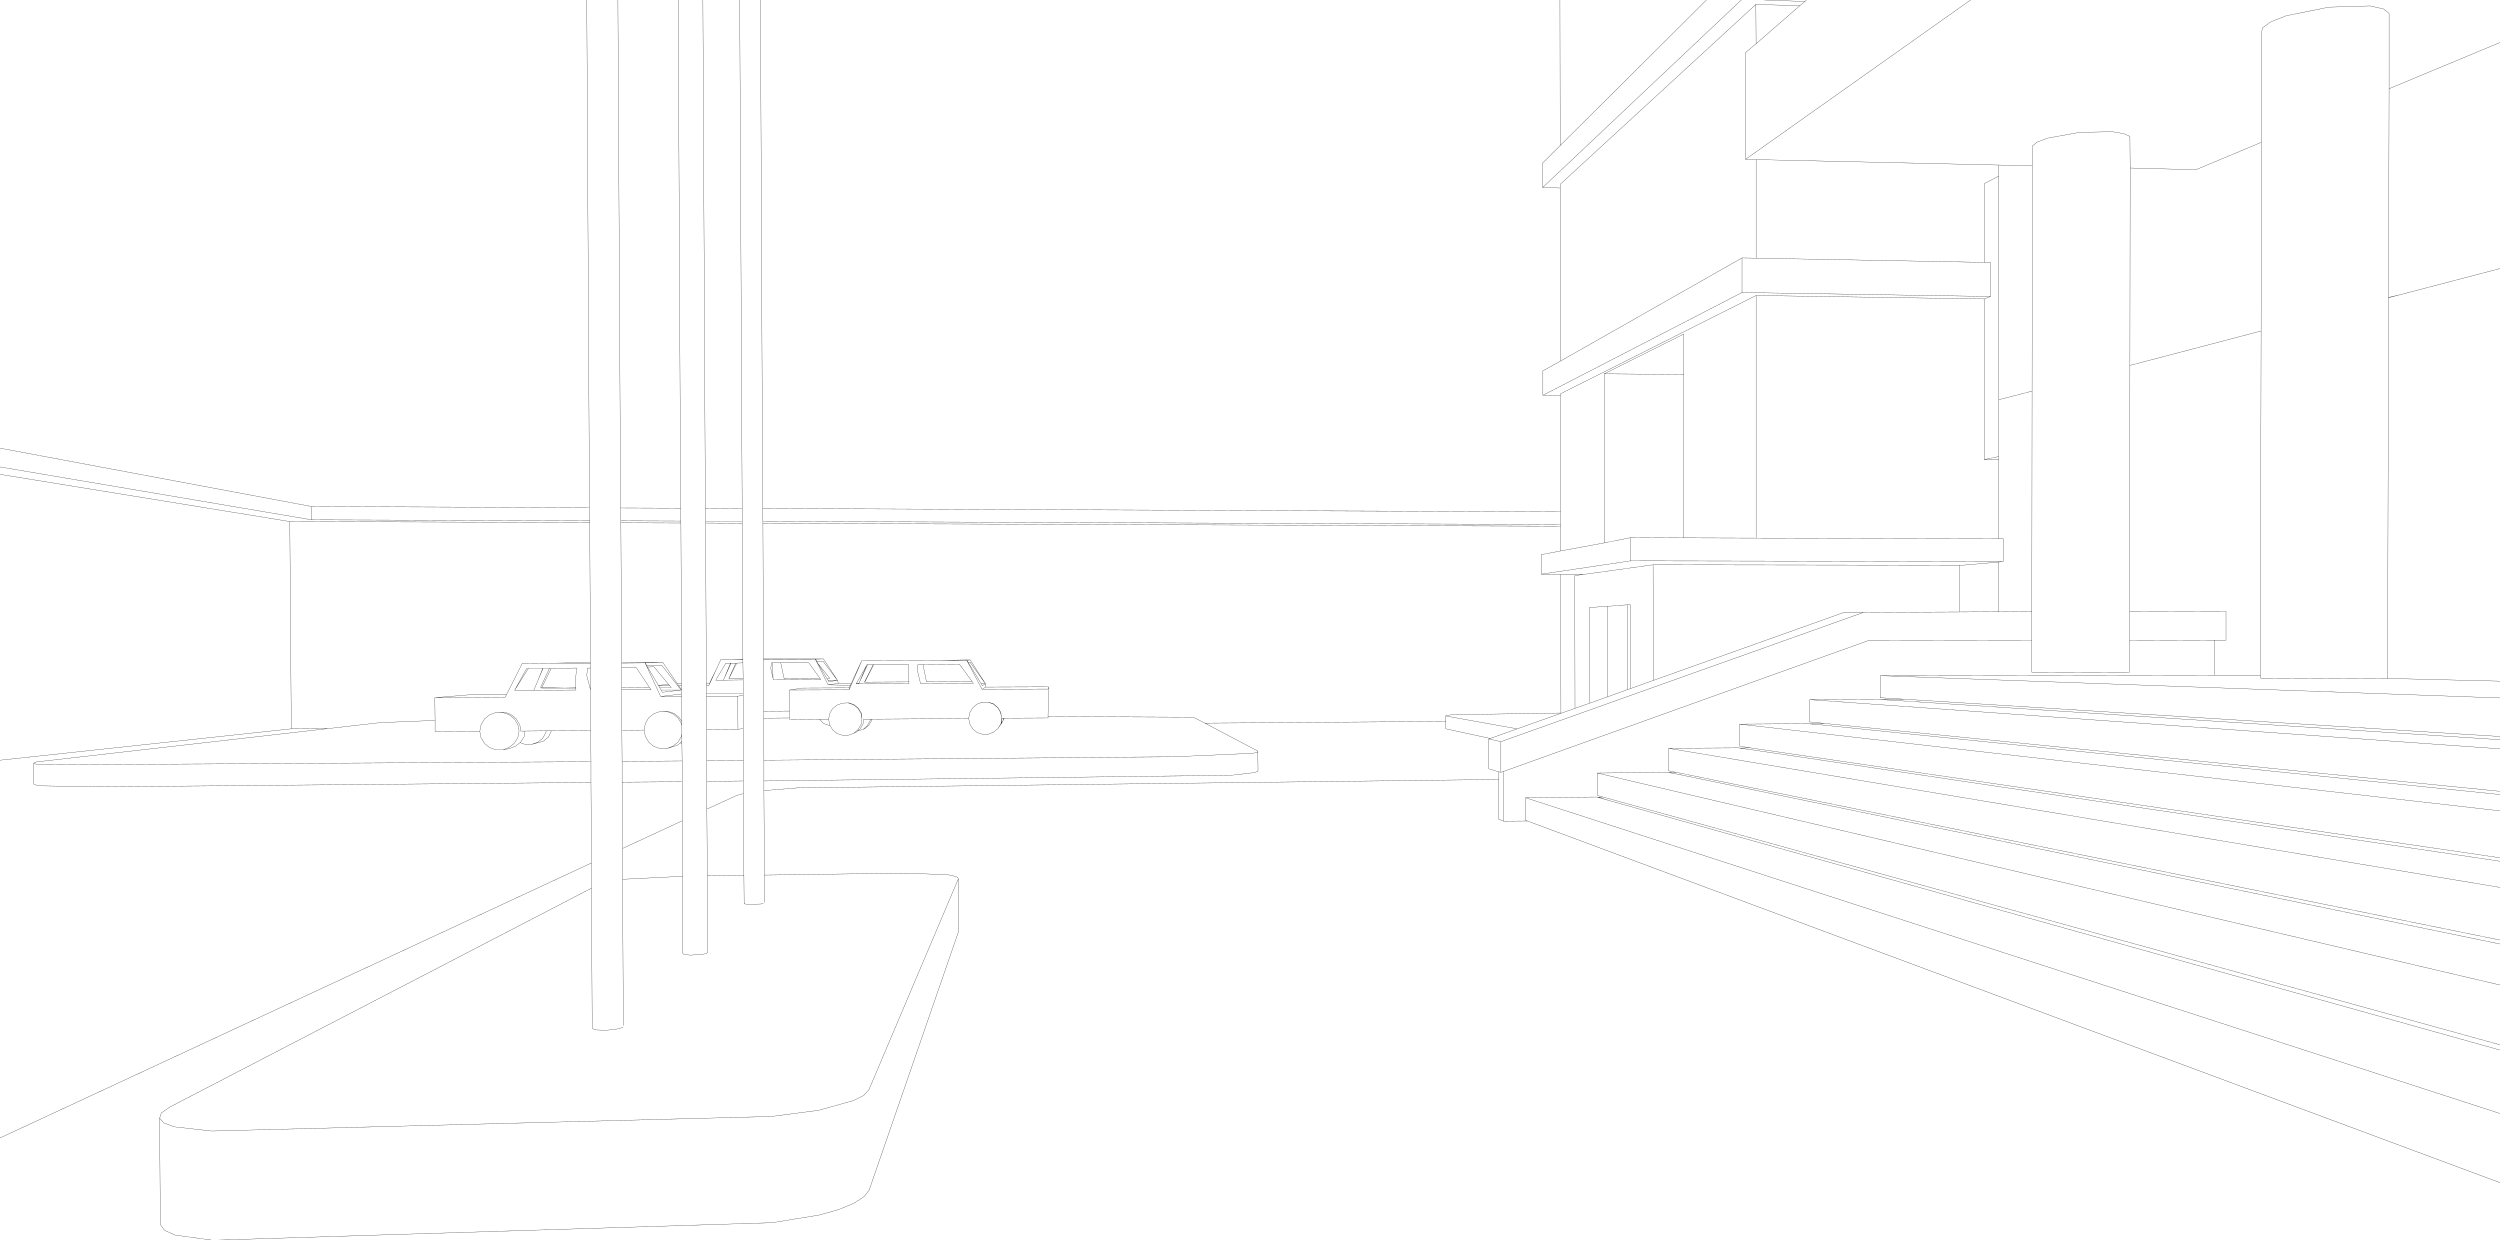 <?xml version="1.0" encoding="UTF-8" standalone="no"?>
<svg xmlns:xlink="http://www.w3.org/1999/xlink" height="251.0px" width="505.95px" xmlns="http://www.w3.org/2000/svg">
  <g transform="matrix(1.0, 0.0, 0.0, 1.0, 0.0, -1.0)">
    <path d="M398.8 1.0 L353.25 33.25 355.4 33.3 404.5 34.4 411.3 34.55 411.3 30.55 412.3 29.75 414.4 28.95 420.8 27.8 427.45 27.65 429.8 28.05 431.05 28.6 431.1 35.0 444.4 35.35 457.65 29.8 457.7 7.75 457.85 6.65 459.6 5.4 462.65 4.2 471.3 2.45 479.65 2.2 482.35 2.8 483.5 3.7 483.5 18.95 505.95 9.6 M483.4 61.2 L483.4 61.25 485.7 60.65 483.4 61.2 483.5 18.95 M431.1 35.0 L431.05 74.95 457.55 68.0 457.6 68.0 457.65 29.8 M404.5 34.4 L404.5 36.65 404.5 81.9 411.25 80.15 411.3 34.55 M355.4 33.3 L355.4 53.25 401.55 54.1 401.6 38.15 404.5 36.65 M357.05 1.0 L365.3 1.3 365.6 1.0 M355.4 9.85 L364.25 2.15 355.35 1.9 355.4 9.85 353.25 11.65 353.25 33.25 M340.75 76.8 L340.75 68.6 324.65 76.65 340.75 76.8 340.75 109.85 355.4 109.9 355.4 60.8 315.8 80.7 315.8 81.05 315.85 104.6 315.85 107.15 315.85 107.5 315.85 112.5 324.75 110.85 324.65 76.65 M355.35 1.9 L315.75 38.3 315.75 39.05 315.85 74.05 352.55 53.2 355.4 53.25 M352.55 53.2 L352.55 60.2 402.85 61.0 402.85 54.1 401.55 54.1 M401.55 94.0 L404.5 94.0 404.5 93.4 401.55 94.0 401.55 61.5 355.4 60.8 M404.5 81.9 L404.5 93.4 M401.55 61.5 L402.85 61.0 M364.25 2.15 L365.3 1.3 M396.5 115.4 L334.55 115.3 334.6 138.7 373.15 124.95 377.1 124.95 396.5 124.85 396.5 115.45 396.5 115.4 M396.5 124.85 L404.45 124.8 404.45 114.75 396.5 115.45 M505.95 161.8 L367.55 147.6 367.3 147.6 366.25 147.5 366.1 147.45 352.05 147.55 505.95 165.1 M505.95 161.15 L369.25 147.4 366.45 147.5 367.3 147.6 M366.25 147.5 L366.45 147.5 M369.25 147.4 L366.25 147.1 366.25 142.6 380.2 142.55 380.4 142.6 380.75 142.6 385.3 142.5 380.5 142.2 380.5 137.75 448.2 137.65 448.2 130.55 431.0 130.6 430.95 137.05 430.9 137.1 411.2 137.05 411.2 130.65 377.95 130.7 304.35 157.1 304.35 167.2 309.1 167.15 308.75 167.0 308.75 162.45 323.1 162.3 323.3 162.35 323.45 162.35 324.4 162.3 323.3 162.0 323.25 157.45 337.55 157.3 337.7 157.35 337.8 157.35 339.2 157.3 337.7 157.0 337.7 152.45 351.85 152.35 352.05 152.4 352.2 152.4 354.2 152.35 352.05 152.0 352.05 147.55 M505.95 150.7 L382.7 142.7 381.7 142.65 380.4 142.6 M381.7 142.65 L380.75 142.6 M334.55 115.3 L320.5 117.25 318.7 117.5 318.75 144.35 321.75 143.3 321.65 123.95 325.4 123.7 329.35 123.4 329.95 123.4 330.0 140.35 334.6 138.7 M324.75 110.85 L330.05 109.8 340.75 109.85 M330.05 109.8 L330.05 114.5 405.4 114.65 405.4 110.0 404.45 110.0 355.4 109.9 M325.4 123.7 L325.4 142.0 329.4 140.55 329.35 123.4 M329.4 140.55 L330.0 140.35 M505.95 175.3 L354.6 152.75 353.4 152.6 352.05 152.4 M353.4 152.6 L352.2 152.4 M337.7 157.35 L338.8 157.55 337.8 157.35 M338.8 157.55 L339.1 157.6 505.95 192.05 M505.9 213.5 L326.3 163.2 325.6 163.0 323.3 162.35 M505.95 138.85 L483.2 138.3 483.2 138.35 457.65 138.25 457.45 138.2 457.45 137.65 448.2 137.65 M431.05 74.95 L431.0 124.75 450.5 124.7 450.5 130.55 448.2 130.55 M411.2 130.65 L411.2 124.75 404.45 124.8 M431.0 124.75 L431.0 130.6 M405.4 114.65 L404.45 114.75 M404.5 94.0 L404.45 110.0 M411.2 124.75 L411.25 80.15 M457.45 137.65 L457.6 68.0 M483.4 61.25 L483.2 138.3 M505.95 55.35 L485.7 60.65 M354.2 152.35 L505.95 174.6 M337.7 152.45 L505.95 180.6 M505.95 191.25 L339.2 157.3 M505.95 212.45 L324.4 162.3 M380.5 137.75 L505.95 142.25 M385.3 142.5 L505.95 150.05 M366.25 142.6 L505.95 152.55 M352.4 1.0 L312.2 38.95 315.75 39.05 M312.2 38.95 L312.2 34.0 315.75 30.45 315.7 1.0 M352.55 60.2 L312.25 81.0 315.8 81.05 M312.25 81.0 L312.25 76.05 315.85 74.05 M212.2 140.0 L199.5 140.05 198.75 140.5 212.1 140.45 212.2 140.0 212.1 146.0 241.2 146.15 241.7 146.25 243.85 147.35 292.6 147.0 292.6 145.85 293.0 145.75 293.95 145.65 315.9 145.3 315.85 117.25 311.9 117.2 311.9 113.25 315.85 112.5 M198.75 140.5 L195.65 134.65 190.35 134.65 174.4 134.7 172.25 139.7 171.85 140.6 159.75 140.65 159.8 144.9 159.8 146.3 159.8 146.6 165.85 146.55 167.7 146.55 167.9 145.45 168.5 144.4 169.4 143.7 170.5 143.3 171.65 143.25 171.8 143.25 172.85 143.6 173.75 144.35 174.35 145.35 174.45 146.5 174.25 147.65 173.65 148.65 172.8 149.4 173.2 149.25 173.55 148.95 174.1 148.5 174.65 147.5 174.8 146.6 174.8 146.55 176.15 146.55 176.45 146.55 196.05 146.4 196.25 145.25 196.85 144.25 197.7 143.5 197.75 143.5 198.15 143.35 198.8 143.1 198.85 143.1 199.95 143.1 200.0 143.1 201.1 143.45 201.35 143.7 201.95 144.2 202.55 145.2 202.7 146.3 202.7 146.35 202.6 147.4 202.65 147.3 202.8 146.35 203.1 146.35 203.2 146.35 212.1 146.3 212.1 146.0 M203.2 146.35 L203.15 146.6 203.05 146.75 202.6 147.55 202.6 147.5 201.95 148.45 201.05 149.2 200.0 149.6 198.85 149.6 197.75 149.25 196.85 148.5 196.25 147.5 196.05 146.4 M202.6 147.4 L202.6 147.45 203.05 146.75 203.1 146.35 M202.6 147.45 L202.6 147.5 M202.6 147.45 L202.55 147.5 201.95 148.45 M202.55 147.5 L202.6 147.4 M199.95 143.1 L201.05 143.5 201.95 144.25 202.5 145.2 202.7 146.3 M175.6 135.5 L176.7 135.5 176.85 135.5 183.9 135.5 183.95 139.0 183.95 139.35 173.8 139.4 173.25 139.4 173.35 139.25 175.4 135.65 175.45 135.6 175.45 135.5 175.6 135.5 173.85 139.25 173.8 139.4 M165.0 134.35 L165.05 134.4 166.65 134.35 165.0 134.35 154.5 134.35 154.5 134.45 165.0 134.4 165.05 134.4 165.3 134.85 166.55 134.8 169.5 138.7 166.65 134.35 M165.3 134.85 L165.55 135.3 167.95 138.3 167.35 138.3 167.6 138.7 169.5 138.7 169.65 139.3 172.3 139.25 174.4 134.7 M167.6 138.7 L167.75 138.95 169.5 138.7 M171.85 140.6 L171.95 140.2 162.4 140.25 159.75 140.65 M171.95 140.2 L172.0 139.85 172.1 139.7 167.6 139.6 165.0 134.4 M169.65 139.3 L167.6 139.6 M165.95 138.3 L158.7 138.35 158.0 135.15 156.35 135.15 156.45 138.3 156.45 138.4 156.5 138.6 166.1 138.55 165.95 138.3 163.7 135.15 158.0 135.15 M172.8 149.4 L171.7 149.8 170.5 149.8 169.4 149.45 168.5 148.7 167.95 147.75 167.6 147.75 166.65 147.4 165.85 146.55 M167.7 146.55 L167.9 147.7 167.95 147.75 M173.35 139.25 L173.85 139.25 175.4 135.65 M183.95 139.0 L175.0 139.05 174.95 139.05 176.7 135.5 M174.45 146.5 L174.25 145.4 173.65 144.4 172.75 143.65 171.65 143.25 M173.55 148.95 L174.7 148.6 175.5 147.9 176.05 146.95 176.15 146.55 M176.45 146.55 L176.4 146.8 175.85 147.75 175.05 148.45 174.7 148.6 M176.85 135.5 L175.0 139.05 M172.25 139.7 L172.1 139.7 172.3 139.25 M165.55 135.3 L167.35 138.3 M195.65 134.65 L195.7 134.65 195.65 134.55 190.35 134.65 M195.7 134.65 L195.95 135.05 196.3 135.0 199.45 139.4 196.35 134.55 195.7 134.65 M196.35 134.55 L195.65 134.55 M185.75 135.5 L185.7 136.85 186.3 139.35 197.0 139.3 196.75 138.95 187.5 139.0 186.8 135.5 185.75 135.5 M198.6 139.4 L198.8 139.75 199.45 139.4 198.6 139.4 195.95 135.05 M199.5 140.05 L199.45 139.4 M198.85 143.1 L198.15 143.35 M196.75 138.95 L194.2 135.45 186.8 135.5 M304.35 167.2 L303.3 166.8 303.3 158.75 161.35 160.45 154.6 161.0 154.7 178.1 183.55 177.7 191.9 178.05 193.1 178.3 193.8 178.55 193.95 178.85 194.0 189.5 175.9 241.85 174.85 243.2 172.75 244.55 169.7 245.8 165.8 246.9 156.25 248.45 43.0 252.0 35.4 250.95 33.3 250.0 32.45 248.8 32.3 227.3 32.65 226.25 34.35 225.05 119.7 180.75 119.7 175.65 0.0 231.3 M320.5 117.25 L315.85 117.25 M292.6 145.85 L292.85 145.95 307.05 148.5 318.75 144.35 M303.3 158.75 L303.3 157.2 301.3 156.6 301.3 150.55 301.6 150.45 292.85 148.55 292.6 148.45 292.6 147.0 M243.85 147.35 L254.55 153.0 254.6 156.9 254.55 157.15 253.55 157.4 249.15 157.9 154.6 159.05 154.6 161.0 M254.55 153.0 L254.5 153.25 253.55 153.45 237.7 154.15 154.6 154.85 154.6 159.05 M377.1 124.95 L303.75 151.1 303.75 157.3 304.35 157.1 M303.3 157.2 L303.75 157.3 M303.75 151.1 L301.3 150.55 M301.6 150.45 L307.05 148.5 M0.0 95.5 L63.05 106.2 63.0 103.5 0.0 91.7 M76.9 147.25 L88.05 146.8 88.0 142.2 95.1 141.6 102.5 141.6 105.7 135.25 112.6 135.2 119.5 135.05 119.35 106.75 58.65 106.55 58.95 148.5 66.4 148.45 76.9 147.25 M119.7 175.65 L119.6 159.35 19.95 160.25 9.0 160.05 7.35 159.9 6.8 159.65 6.8 155.45 7.35 155.2 66.4 148.45 M119.6 159.35 L119.6 155.15 8.95 155.8 7.3 155.65 6.8 155.45 M58.95 148.5 L0.0 154.85 M154.5 134.35 L154.4 106.9 154.4 106.5 154.35 103.9 153.9 1.0 M142.75 103.85 L142.8 106.5 150.2 106.5 150.2 103.9 142.75 103.85 142.25 1.0 M142.8 106.5 L142.8 106.85 150.2 106.9 150.2 106.5 M137.8 106.85 L137.8 106.45 125.65 106.4 125.65 106.8 137.8 106.85 137.95 139.4 137.95 139.75 137.95 140.65 137.95 141.45 137.95 141.95 138.0 147.0 138.0 147.85 138.0 149.6 138.0 151.05 138.0 151.4 138.05 155.0 138.05 159.2 138.1 167.1 138.15 178.35 138.2 193.95 138.5 194.2 139.85 194.3 142.3 194.1 142.9 194.0 143.2 193.75 143.15 178.25 143.05 164.75 143.05 159.15 143.0 154.95 143.0 148.7 142.95 141.9 142.95 141.35 142.95 139.75 142.95 139.4 142.8 106.85 M125.05 1.0 L125.6 103.8 137.75 103.85 137.25 1.0 M125.65 106.4 L125.6 103.8 M137.8 106.45 L137.75 103.85 M126.15 208.55 L126.0 178.95 126.0 172.7 125.9 159.3 125.9 155.1 125.85 148.8 125.8 140.6 125.8 140.2 125.8 136.15 125.8 135.2 125.8 135.05 125.65 106.8 M137.95 141.95 L133.7 141.95 130.55 135.15 125.8 135.2 M130.9 135.75 L133.9 135.6 137.85 140.65 134.05 141.1 133.8 140.65 133.5 140.15 133.3 139.75 133.25 139.7 131.05 136.0 130.9 135.75 130.6 135.15 130.55 135.15 M125.8 135.05 L130.55 135.05 134.1 135.0 137.1 139.4 137.95 139.4 M130.55 135.05 L130.6 135.15 134.1 135.0 M125.8 136.15 L128.8 136.15 131.45 140.15 131.75 140.6 125.8 140.6 M125.8 140.2 L131.45 140.15 M125.85 148.8 L130.35 148.75 130.6 147.45 131.25 146.3 132.3 145.45 133.55 145.0 133.85 145.0 135.15 144.95 136.45 145.4 137.5 146.25 137.65 146.55 138.0 147.0 M137.95 140.65 L137.35 139.75 137.1 139.4 M137.35 139.75 L137.95 139.75 M133.5 140.15 L135.85 140.15 135.5 139.75 133.3 139.75 M135.5 139.75 L135.3 139.5 133.25 139.7 M133.85 145.0 L134.9 145.0 136.2 145.45 137.2 146.3 137.9 147.4 138.0 147.85 M133.7 141.95 L137.95 141.45 M137.85 140.65 L133.8 140.65 M135.3 139.5 L132.35 135.95 131.05 136.0 M156.35 135.15 L156.1 135.15 156.0 136.35 156.45 138.3 156.45 138.4 M148.9 135.2 L147.5 138.35 149.1 135.2 148.9 135.2 147.95 135.2 146.55 138.3 146.4 138.6 146.4 138.65 150.4 138.6 150.4 138.35 147.5 138.35 M146.4 138.65 L144.85 138.65 146.85 135.3 146.9 135.2 147.85 135.2 147.95 135.2 M150.35 134.4 L148.15 134.45 150.35 134.45 150.35 134.4 150.2 106.9 M149.1 135.2 L150.35 135.15 150.35 134.45 M148.15 134.45 L145.9 134.45 144.95 136.5 143.45 139.75 142.95 139.75 M142.95 141.35 L150.4 141.35 150.4 138.6 M142.95 141.9 L149.3 141.9 150.4 141.7 150.4 141.35 M143.45 139.75 L143.6 139.4 142.95 139.4 M144.95 136.5 L143.7 139.05 143.6 139.4 M150.4 141.7 L150.4 148.35 150.45 154.9 150.45 159.05 150.45 161.6 150.55 178.15 150.6 183.9 151.35 184.05 154.0 183.95 154.5 183.85 M154.6 154.85 L154.55 146.35 154.55 144.95 154.5 134.45 M154.55 146.35 L159.8 146.3 M159.8 144.9 L154.55 144.95 M150.4 138.35 L150.35 135.15 M146.55 138.3 L147.85 135.2 M118.75 1.0 L119.3 103.75 119.35 106.4 119.35 106.75 M97.35 147.7 L97.1 149.0 97.35 150.3 98.05 151.45 99.1 152.3 100.4 152.75 101.8 152.75 103.05 152.25 104.1 151.4 104.8 150.25 105.05 148.95 104.8 147.65 104.1 146.5 103.05 145.65 101.75 145.2 100.75 145.2 100.35 145.2 99.1 145.65 98.05 146.5 97.35 147.7 M119.5 135.05 L119.5 135.2 119.5 136.2 119.5 140.2 119.5 140.65 119.55 148.85 119.6 155.15 M112.6 135.2 L119.5 135.2 M109.0 138.4 L109.9 136.25 109.85 136.25 109.0 138.4 108.05 140.65 108.05 140.7 116.55 140.65 116.55 140.25 114.25 140.25 109.6 140.25 109.65 140.15 109.4 140.15 111.2 136.25 109.9 136.25 M106.6 136.25 L104.15 140.7 106.95 136.25 106.6 136.25 M106.95 136.25 L109.85 136.25 M88.0 142.2 L102.2 142.1 102.5 141.6 M101.8 152.75 L103.1 152.5 104.35 152.0 105.25 151.3 105.4 151.15 106.1 150.05 106.25 148.95 105.4 148.95 105.25 147.95 105.15 147.6 104.45 146.45 103.4 145.6 102.5 145.25 102.15 145.15 100.75 145.2 M108.05 140.7 L104.15 140.7 M116.7 136.2 L111.55 136.25 109.65 140.15 114.25 140.25 116.55 140.2 116.5 138.25 116.7 136.2 M119.5 136.2 L118.9 136.2 118.75 137.75 119.4 140.2 119.5 140.2 M116.55 140.25 L116.55 140.2 M119.4 140.2 L119.5 140.65 M111.55 136.25 L111.2 136.25 M106.25 148.95 L110.55 148.9 111.6 148.9 119.55 148.85 M110.55 148.9 L110.45 149.3 109.85 150.4 108.85 151.2 107.6 151.65 110.0 151.0 111.0 150.15 111.6 148.9 M105.25 151.3 L106.3 151.65 107.6 151.65 M88.05 146.8 L88.05 149.05 97.1 149.0 M150.4 148.35 L149.35 148.65 143.0 148.7 M143.05 159.15 L150.45 159.05 M143.0 154.95 L150.45 154.9 M150.45 161.6 L149.05 162.0 143.05 164.75 M138.0 149.6 L137.9 150.0 137.25 151.15 136.2 152.0 134.95 152.5 137.1 151.8 137.7 151.35 138.0 151.05 M137.7 151.35 L138.0 151.4 M130.35 148.75 L130.6 150.05 131.3 151.2 132.3 152.05 133.6 152.5 134.95 152.5 M125.9 159.3 L138.05 159.2 M126.0 172.7 L138.1 167.1 M138.05 155.0 L125.9 155.1 M138.15 178.35 L126.0 178.95 M154.7 183.65 L154.7 178.1 M143.15 178.25 L150.55 178.15 M149.35 148.65 L149.3 141.9 M149.7 1.0 L150.2 103.9 M0.0 97.0 L58.65 106.55 M119.35 106.4 L63.05 106.2 M63.0 103.5 L119.3 103.75 M126.1 208.85 L125.65 209.05 124.9 209.25 122.8 209.5 120.85 209.45 120.2 209.35 119.85 209.05 119.7 180.75 M32.3 227.3 L33.15 228.25 35.25 229.05 42.85 229.9 156.15 226.95 165.7 225.7 172.65 223.75 174.8 222.7 175.85 221.55 193.95 178.85 M315.85 107.5 L154.4 106.9 M315.85 107.15 L154.4 106.5 M315.85 104.6 L154.35 103.9 M323.25 157.45 L505.95 200.35 M308.75 162.45 L505.95 226.35 M505.95 240.35 L309.1 167.15 M345.35 1.0 L315.75 30.45 M325.6 163.0 L323.45 162.35 M321.75 143.3 L325.4 142.0 M311.9 117.2 L330.05 114.5" fill="none" stroke="#000000" stroke-linecap="round" stroke-linejoin="round" stroke-width="0.05"/>
  </g>
</svg>
